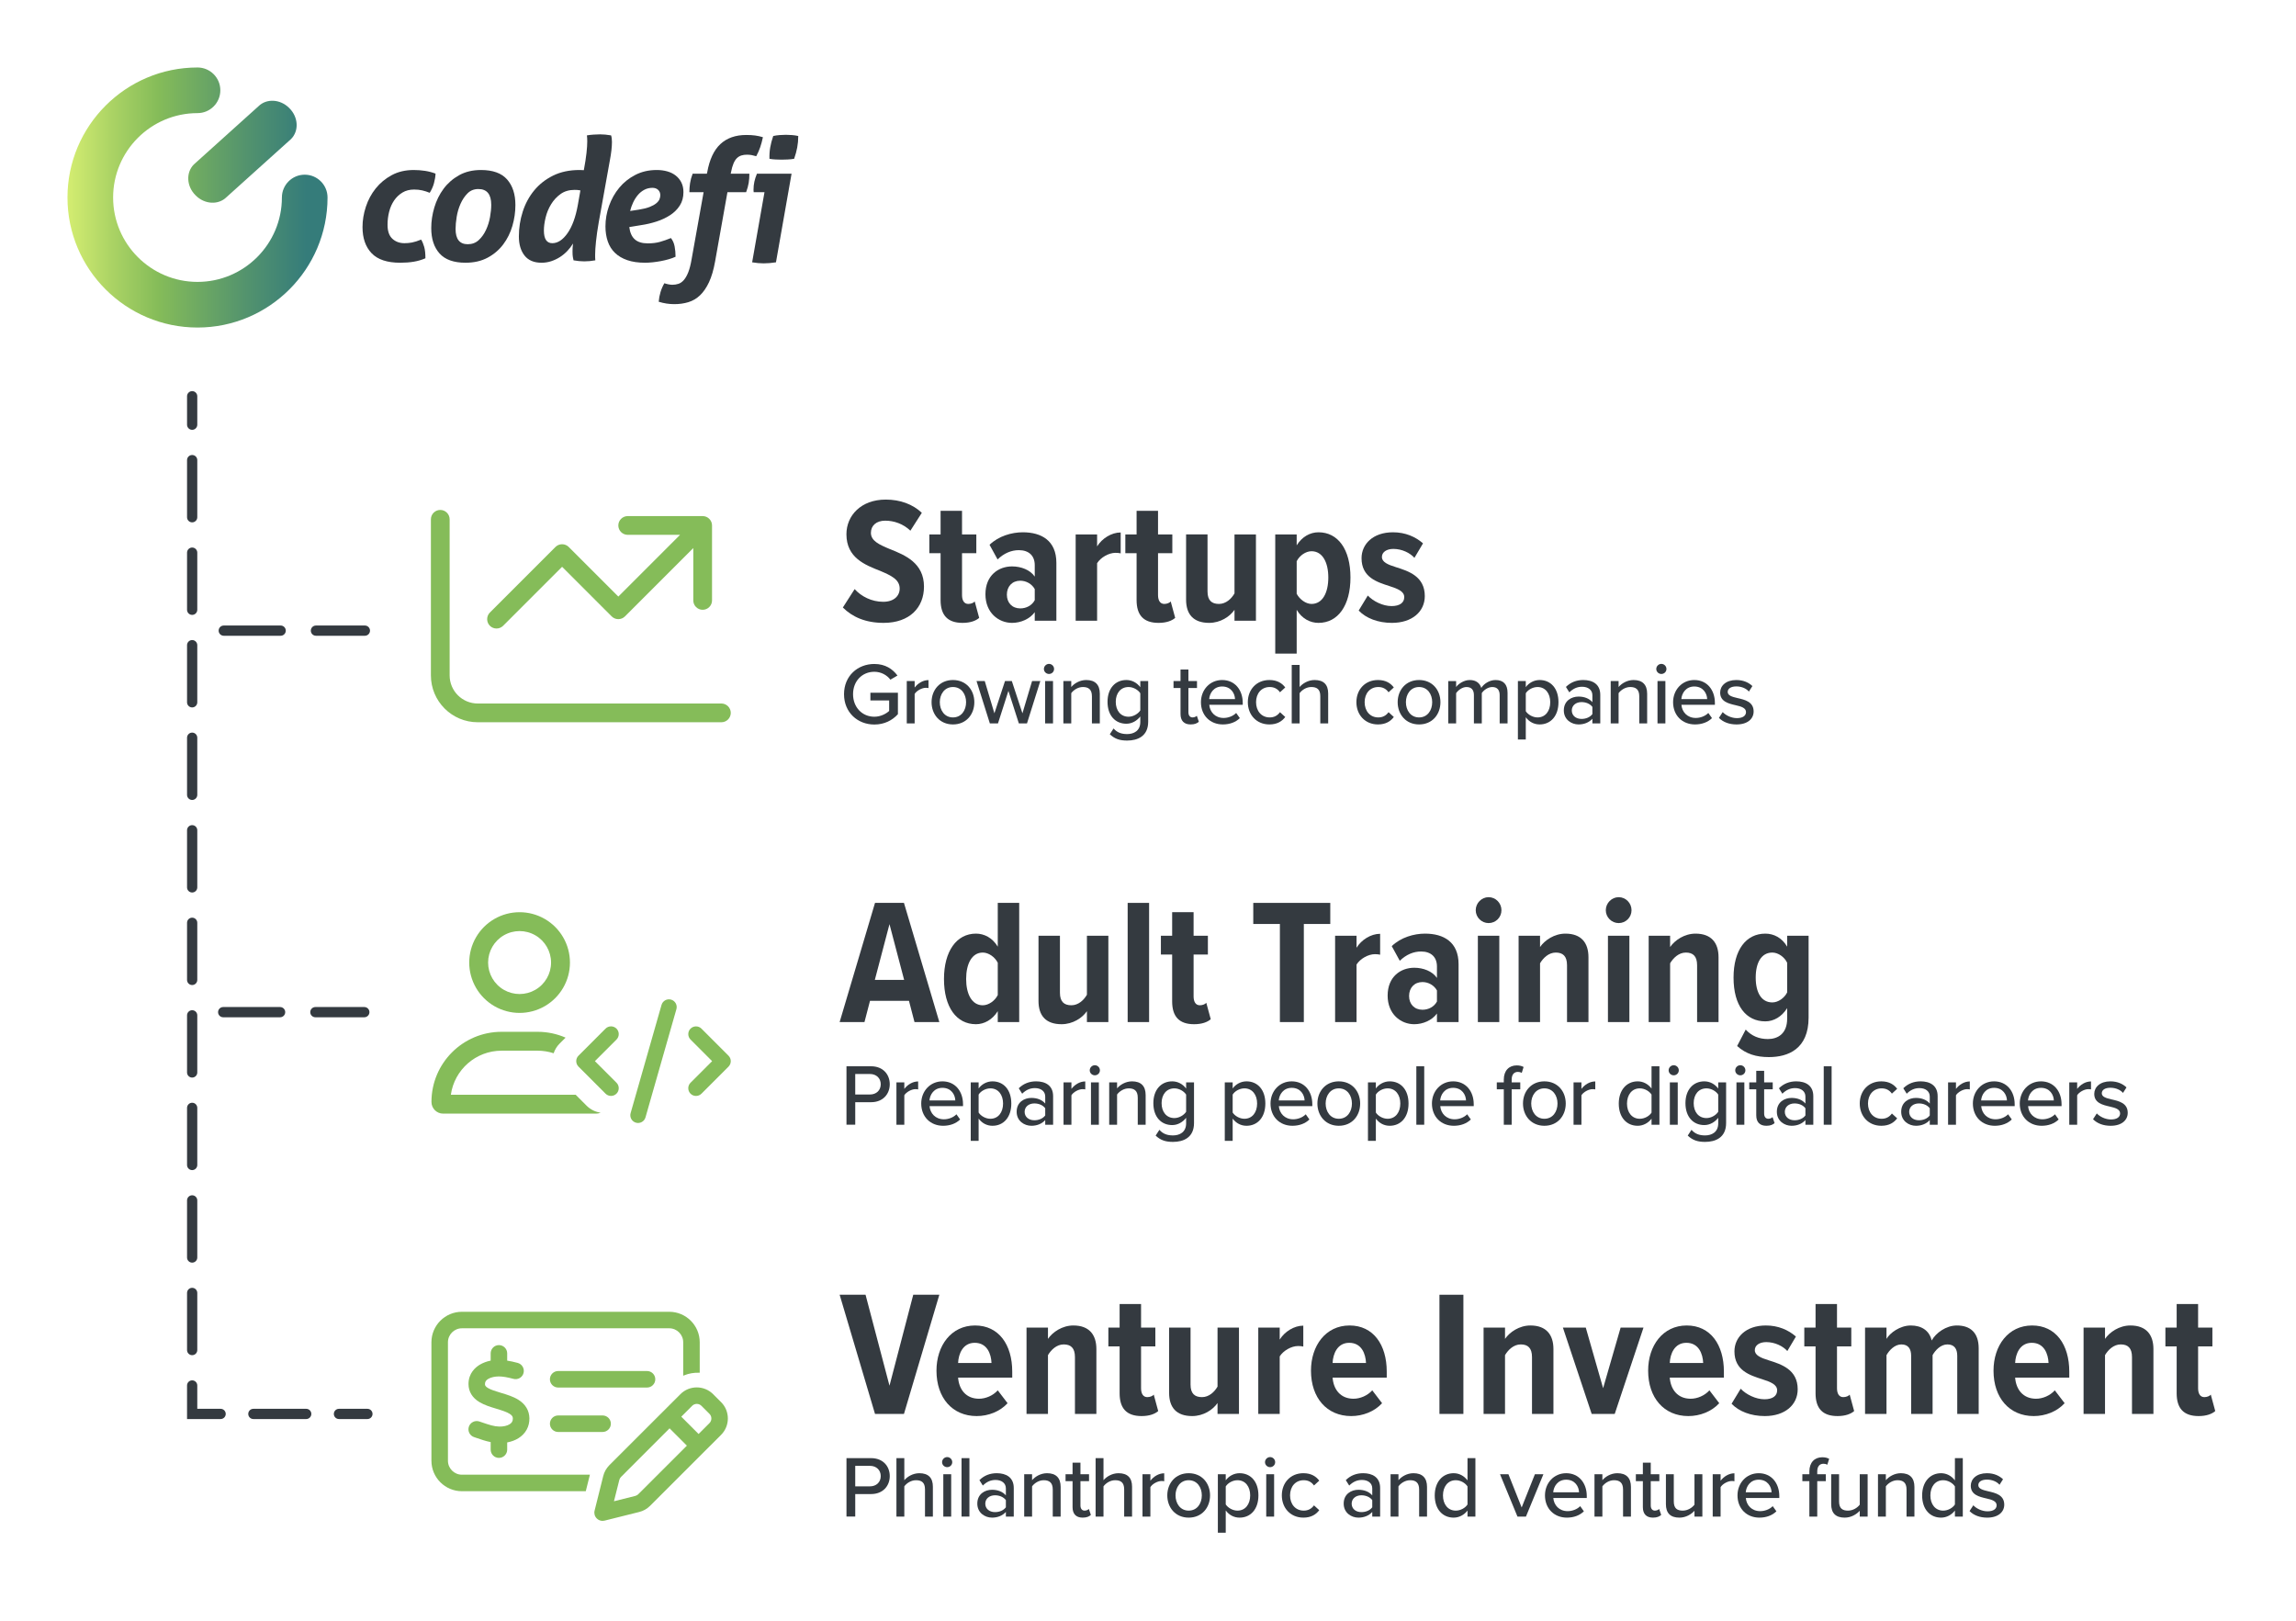 <?xml version="1.0" encoding="UTF-8"?>
<svg xmlns="http://www.w3.org/2000/svg" xmlns:xlink="http://www.w3.org/1999/xlink" version="1.1" viewBox="0 0 1020 720">
  <defs>
    <style>
      .cls-1 {
        fill: url(#linear-gradient);
      }

      .cls-2 {
        fill: #343a40;
      }

      .cls-3 {
        fill: #85bc59;
      }
    </style>
    <linearGradient id="linear-gradient" x1="29.976" y1="87.742" x2="145.508" y2="87.742" gradientUnits="userSpaceOnUse">
      <stop offset="0" stop-color="#d4ed71"/>
      <stop offset=".179" stop-color="#a9d264"/>
      <stop offset=".349" stop-color="#85bc59"/>
      <stop offset=".679" stop-color="#54946d"/>
      <stop offset=".919" stop-color="#357c7a"/>
    </linearGradient>
  </defs>
  <!-- Generator: Adobe Illustrator 28.7.7, SVG Export Plug-In . SVG Version: 1.2.0 Build 194)  -->
  <g>
    <g id="Layer_1">
      <g>
        <path class="cls-3" d="M219.642,446.985c6.922,3.996,15.45,3.996,22.371,0,6.922-3.996,11.186-11.382,11.186-19.374s-4.264-15.378-11.186-19.374c-6.922-3.996-15.45-3.996-22.371,0-6.922,3.996-11.186,11.382-11.186,19.374s4.264,15.378,11.186,19.374ZM223.836,415.502c4.326-2.498,9.656-2.498,13.982,0,4.326,2.498,6.991,7.114,6.991,12.109s-2.665,9.611-6.991,12.109c-4.326,2.498-9.656,2.498-13.982,0s-6.991-7.114-6.991-12.109,2.665-9.611,6.991-12.109Z"/>
        <path class="cls-3" d="M255.74,486.335h-55.446c1.556-11.063,11.063-19.575,22.546-19.575h15.975c2.494,0,4.895.403,7.141,1.145.523-1.565,1.395-3.039,2.639-4.283l2.662-2.662c-3.812-1.661-8.018-2.589-12.442-2.589h-15.975c-17.216,0-31.163,13.947-31.163,31.163,0,2.866,2.325,5.191,5.191,5.191h67.918c.727,0,1.419-.151,2.048-.421-2.278-.324-4.475-1.349-6.223-3.097l-4.871-4.871Z"/>
        <path class="cls-3" d="M323.643,468.986l-12.016-12.016c-1.339-1.339-3.513-1.341-4.854-.005-1.336,1.341-1.335,3.515.005,4.854l9.581,9.591-9.591,9.591c-1.341,1.341-1.341,3.519,0,4.86,1.341,1.341,3.519,1.341,4.86,0l12.016-12.016c1.341-1.341,1.341-3.519,0-4.86Z"/>
        <path class="cls-3" d="M273.873,456.96c-1.341-1.341-3.519-1.341-4.86,0l-12.016,12.016c-1.341,1.341-1.341,3.519,0,4.86l12.016,12.016c1.341,1.341,3.519,1.341,4.86,0,1.341-1.341,1.341-3.519,0-4.86l-9.591-9.581,9.591-9.591c1.341-1.341,1.341-3.519,0-4.86Z"/>
        <polygon class="cls-3" points="306.767 456.971 306.773 456.966 306.778 456.96 306.767 456.971"/>
        <path class="cls-3" d="M298.131,444.075c-1.824-.526-3.723.536-4.249,2.36l-13.732,48.063c-.526,1.824.536,3.723,2.36,4.249,1.824.526,3.723-.536,4.249-2.36l13.732-48.063c.526-1.824-.536-3.723-2.36-4.249Z"/>
      </g>
      <g>
        <g>
          <path class="cls-2" d="M379.677,261.706c2.937,3.254,7.541,5.636,12.7,5.636,4.763,0,7.303-2.619,7.303-5.874,0-4.048-3.81-5.794-8.652-7.858-6.668-2.619-15.002-5.794-15.002-16.272,0-8.334,6.509-15.399,17.463-15.399,6.43,0,11.986,2.063,16.034,5.874l-5.08,7.938c-3.175-3.017-7.224-4.445-11.192-4.445s-6.35,2.223-6.35,5.397c0,3.572,3.651,5.239,8.414,7.223,6.826,2.699,15.161,6.191,15.161,16.669,0,9.287-6.35,16.113-17.939,16.113-8.017,0-13.891-2.62-18.098-6.827l5.239-8.176Z"/>
          <path class="cls-2" d="M417.857,266.548v-20.797h-5v-8.334h5v-10.478h9.525v10.478h6.35v8.334h-6.35v18.574c0,2.46.952,3.969,2.778,3.969,1.191,0,2.381-.476,2.858-1.111l1.984,7.303c-1.429,1.27-3.89,2.223-7.382,2.223-6.667,0-9.763-3.413-9.763-10.16Z"/>
          <path class="cls-2" d="M459.688,275.756v-3.81c-2.143,3.016-6.191,4.763-10.081,4.763-6.033,0-11.827-4.524-11.827-12.7,0-8.414,5.794-12.383,11.827-12.383,3.969,0,8.017,1.508,10.081,4.524v-5.08c0-4.127-2.54-6.667-7.064-6.667-3.334,0-6.588,1.349-9.446,4.127l-3.572-6.509c4.048-3.89,9.842-5.556,14.764-5.556,8.334,0,14.923,3.73,14.923,13.573v25.718h-9.604ZM459.688,261.706c-1.27-2.302-3.81-3.73-6.43-3.73-3.572,0-5.953,2.54-5.953,6.191s2.381,6.112,5.953,6.112c2.62,0,5.16-1.27,6.43-3.651v-4.921Z"/>
          <path class="cls-2" d="M477.865,275.756v-38.339h9.525v5.318c2.143-3.493,6.35-6.191,10.478-6.191v9.287c-.635-.159-1.429-.238-2.302-.238-3.017,0-6.588,2.064-8.176,4.604v25.559h-9.525Z"/>
          <path class="cls-2" d="M504.932,266.548v-20.797h-5v-8.334h5v-10.478h9.525v10.478h6.35v8.334h-6.35v18.574c0,2.46.952,3.969,2.778,3.969,1.19,0,2.381-.476,2.857-1.111l1.984,7.303c-1.429,1.27-3.89,2.223-7.382,2.223-6.668,0-9.764-3.413-9.764-10.16Z"/>
          <path class="cls-2" d="M548.429,275.756v-4.842c-2.063,3.016-6.271,5.794-11.271,5.794-7.064,0-10.239-3.89-10.239-10.319v-28.973h9.525v25.321c0,4.048,1.905,5.556,5.08,5.556,3.096,0,5.557-2.302,6.905-4.683v-26.194h9.525v38.339h-9.525Z"/>
          <path class="cls-2" d="M576.053,290.361h-9.525v-52.944h9.525v4.842c2.381-3.81,5.953-5.794,9.684-5.794,8.652,0,14.209,7.541,14.209,20.082,0,12.462-5.557,20.162-14.209,20.162-3.651,0-7.303-1.826-9.684-5.794v19.447ZM582.641,244.878c-2.54,0-5.318,1.905-6.588,4.445v14.446c1.27,2.461,4.048,4.524,6.588,4.524,4.922,0,7.462-5,7.462-11.748,0-6.667-2.54-11.668-7.462-11.668Z"/>
          <path class="cls-2" d="M607.646,264.564c2.382,2.54,6.668,4.683,10.558,4.683,3.65,0,5.636-1.508,5.636-3.969,0-2.62-2.938-3.731-6.589-4.921-5.397-1.746-12.383-3.81-12.383-12.383,0-6.191,5.001-11.509,13.971-11.509,5.477,0,10.001,1.984,13.335,4.921l-3.81,6.43c-1.905-2.143-5.478-3.969-9.367-3.969-3.016,0-5.08,1.429-5.08,3.572,0,2.302,2.62,3.413,6.191,4.524,5.557,1.747,12.859,4.048,12.859,12.859,0,6.906-5.636,11.907-14.605,11.907-6.191,0-11.51-2.064-14.764-5.477l4.048-6.667Z"/>
        </g>
        <g>
          <path class="cls-2" d="M388.427,294.969c4.866,0,8.096,2.219,10.276,5.138l-3.153,1.829c-1.479-1.985-4.087-3.503-7.123-3.503-5.411,0-9.459,4.126-9.459,9.965,0,5.8,4.048,10.003,9.459,10.003,2.88,0,5.333-1.401,6.578-2.569v-4.671h-8.33v-3.426h12.223v9.537c-2.491,2.764-6.072,4.593-10.471,4.593-7.435,0-13.468-5.372-13.468-13.468s6.033-13.429,13.468-13.429Z"/>
          <path class="cls-2" d="M402.832,321.36v-18.801h3.503v2.88c1.44-1.868,3.659-3.309,6.15-3.309v3.542c-.35-.078-.74-.117-1.207-.117-1.752,0-4.126,1.324-4.944,2.725v13.079h-3.503Z"/>
          <path class="cls-2" d="M413.85,311.94c0-5.411,3.659-9.848,9.498-9.848,5.877,0,9.498,4.438,9.498,9.848,0,5.45-3.62,9.887-9.498,9.887-5.839,0-9.498-4.438-9.498-9.887ZM429.186,311.94c0-3.542-2.063-6.734-5.838-6.734-3.737,0-5.839,3.192-5.839,6.734,0,3.581,2.102,6.773,5.839,6.773,3.775,0,5.838-3.192,5.838-6.773Z"/>
          <path class="cls-2" d="M452.622,321.36l-4.632-14.441-4.632,14.441h-3.62l-5.917-18.801h3.659l4.282,14.324,4.71-14.324h3.036l4.71,14.324,4.282-14.324h3.659l-5.917,18.801h-3.62Z"/>
          <path class="cls-2" d="M463.758,297.188c0-1.246,1.051-2.258,2.257-2.258,1.246,0,2.258,1.012,2.258,2.258s-1.012,2.219-2.258,2.219c-1.207,0-2.257-.973-2.257-2.219ZM464.303,321.36v-18.801h3.503v18.801h-3.503Z"/>
          <path class="cls-2" d="M485.09,321.36v-12.028c0-3.114-1.596-4.126-4.009-4.126-2.18,0-4.165,1.323-5.177,2.725v13.429h-3.503v-18.801h3.503v2.647c1.246-1.518,3.737-3.114,6.656-3.114,3.971,0,6.034,2.102,6.034,6.072v13.196h-3.503Z"/>
          <path class="cls-2" d="M494.707,323.618c1.557,1.791,3.464,2.491,6.033,2.491,2.919,0,5.839-1.401,5.839-5.372v-2.453c-1.44,1.869-3.659,3.231-6.189,3.231-4.866,0-8.369-3.581-8.369-9.731,0-6.033,3.503-9.692,8.369-9.692,2.452,0,4.671,1.168,6.189,3.192v-2.725h3.503v18.061c0,6.462-4.71,8.369-9.342,8.369-3.153,0-5.449-.662-7.707-2.803l1.674-2.569ZM506.579,307.97c-.973-1.518-3.114-2.764-5.216-2.764-3.503,0-5.683,2.725-5.683,6.578,0,3.893,2.18,6.617,5.683,6.617,2.102,0,4.243-1.284,5.216-2.802v-7.629Z"/>
          <path class="cls-2" d="M524.449,317.195v-11.561h-3.113v-3.075h3.113v-5.138h3.504v5.138h3.814v3.075h-3.814v10.782c0,1.323.622,2.296,1.829,2.296.817,0,1.557-.35,1.907-.74l.896,2.647c-.739.701-1.829,1.207-3.659,1.207-2.958,0-4.477-1.674-4.477-4.632Z"/>
          <path class="cls-2" d="M542.941,302.092c5.645,0,9.147,4.398,9.147,10.16v.856h-14.869c.272,3.192,2.607,5.838,6.384,5.838,1.984,0,4.165-.778,5.566-2.219l1.635,2.297c-1.869,1.83-4.516,2.803-7.552,2.803-5.605,0-9.731-3.971-9.731-9.887,0-5.45,3.932-9.848,9.42-9.848ZM537.18,310.578h11.482c-.077-2.491-1.751-5.605-5.722-5.605-3.775,0-5.566,3.036-5.761,5.605Z"/>
          <path class="cls-2" d="M563.923,302.092c3.543,0,5.684,1.479,7.046,3.309l-2.336,2.141c-1.128-1.596-2.646-2.335-4.554-2.335-3.698,0-6.072,2.841-6.072,6.734s2.374,6.773,6.072,6.773c1.907,0,3.426-.778,4.554-2.335l2.336,2.141c-1.362,1.829-3.503,3.309-7.046,3.309-5.683,0-9.575-4.243-9.575-9.887s3.893-9.848,9.575-9.848Z"/>
          <path class="cls-2" d="M586.541,321.36v-12.106c0-3.114-1.596-4.048-4.009-4.048-2.181,0-4.165,1.323-5.178,2.725v13.429h-3.503v-25.963h3.503v9.809c1.246-1.518,3.776-3.114,6.656-3.114,4.01,0,6.033,2.024,6.033,5.995v13.273h-3.503Z"/>
          <path class="cls-2" d="M612.158,302.092c3.543,0,5.684,1.479,7.046,3.309l-2.336,2.141c-1.128-1.596-2.646-2.335-4.554-2.335-3.698,0-6.072,2.841-6.072,6.734s2.374,6.773,6.072,6.773c1.907,0,3.426-.778,4.554-2.335l2.336,2.141c-1.362,1.829-3.503,3.309-7.046,3.309-5.683,0-9.575-4.243-9.575-9.887s3.893-9.848,9.575-9.848Z"/>
          <path class="cls-2" d="M620.918,311.94c0-5.411,3.659-9.848,9.498-9.848,5.878,0,9.497,4.438,9.497,9.848,0,5.45-3.619,9.887-9.497,9.887-5.839,0-9.498-4.438-9.498-9.887ZM636.255,311.94c0-3.542-2.063-6.734-5.839-6.734-3.737,0-5.839,3.192-5.839,6.734,0,3.581,2.102,6.773,5.839,6.773,3.775,0,5.839-3.192,5.839-6.773Z"/>
          <path class="cls-2" d="M666.23,321.36v-12.534c0-2.18-.973-3.62-3.27-3.62-1.907,0-3.775,1.323-4.671,2.686v13.468h-3.503v-12.534c0-2.18-.935-3.62-3.309-3.62-1.83,0-3.659,1.362-4.594,2.725v13.429h-3.503v-18.801h3.503v2.647c.778-1.168,3.27-3.114,6.072-3.114,2.842,0,4.516,1.479,5.1,3.503,1.09-1.751,3.581-3.503,6.345-3.503,3.464,0,5.333,1.907,5.333,5.683v13.585h-3.504Z"/>
          <path class="cls-2" d="M677.833,328.522h-3.503v-25.963h3.503v2.686c1.362-1.868,3.62-3.153,6.15-3.153,4.904,0,8.369,3.698,8.369,9.848s-3.465,9.887-8.369,9.887c-2.452,0-4.632-1.129-6.15-3.192v9.887ZM683.049,305.206c-2.141,0-4.281,1.246-5.216,2.764v7.979c.935,1.479,3.075,2.764,5.216,2.764,3.504,0,5.645-2.841,5.645-6.773,0-3.893-2.141-6.734-5.645-6.734Z"/>
          <path class="cls-2" d="M707.419,321.36v-2.063c-1.479,1.635-3.62,2.53-6.15,2.53-3.114,0-6.539-2.102-6.539-6.228,0-4.282,3.387-6.15,6.539-6.15,2.53,0,4.71.817,6.15,2.491v-3.114c0-2.336-1.907-3.737-4.593-3.737-2.142,0-3.971.817-5.645,2.491l-1.519-2.414c2.103-2.063,4.672-3.075,7.708-3.075,4.087,0,7.551,1.791,7.551,6.579v12.689h-3.503ZM707.419,314.042c-1.051-1.401-2.881-2.141-4.827-2.141-2.529,0-4.32,1.518-4.32,3.737s1.791,3.737,4.32,3.737c1.946,0,3.776-.739,4.827-2.141v-3.192Z"/>
          <path class="cls-2" d="M728.247,321.36v-12.028c0-3.114-1.596-4.126-4.009-4.126-2.181,0-4.165,1.323-5.178,2.725v13.429h-3.503v-18.801h3.503v2.647c1.246-1.518,3.737-3.114,6.656-3.114,3.971,0,6.033,2.102,6.033,6.072v13.196h-3.503Z"/>
          <path class="cls-2" d="M735.801,297.188c0-1.246,1.051-2.258,2.258-2.258,1.245,0,2.258,1.012,2.258,2.258s-1.013,2.219-2.258,2.219c-1.207,0-2.258-.973-2.258-2.219ZM736.346,321.36v-18.801h3.503v18.801h-3.503Z"/>
          <path class="cls-2" d="M752.695,302.092c5.645,0,9.147,4.398,9.147,10.16v.856h-14.869c.272,3.192,2.607,5.838,6.384,5.838,1.984,0,4.165-.778,5.566-2.219l1.635,2.297c-1.869,1.83-4.516,2.803-7.552,2.803-5.605,0-9.731-3.971-9.731-9.887,0-5.45,3.932-9.848,9.42-9.848ZM746.934,310.578h11.482c-.077-2.491-1.751-5.605-5.722-5.605-3.775,0-5.566,3.036-5.761,5.605Z"/>
          <path class="cls-2" d="M765.31,316.339c1.284,1.401,3.775,2.686,6.306,2.686,2.646,0,4.048-1.09,4.048-2.686,0-1.868-2.141-2.491-4.554-3.036-3.192-.739-6.929-1.596-6.929-5.644,0-2.997,2.569-5.566,7.162-5.566,3.23,0,5.566,1.168,7.162,2.686l-1.557,2.452c-1.09-1.323-3.192-2.296-5.566-2.296s-3.854.934-3.854,2.452c0,1.635,2.023,2.18,4.359,2.725,3.27.74,7.162,1.635,7.162,5.956,0,3.231-2.646,5.761-7.59,5.761-3.153,0-5.917-.973-7.824-2.919l1.674-2.569Z"/>
        </g>
      </g>
      <g>
        <g>
          <path class="cls-2" d="M406.268,454.049l-2.461-9.446h-17.304l-2.461,9.446h-11.033l15.716-52.944h12.859l15.717,52.944h-11.033ZM395.155,410.551l-6.509,24.765h13.018l-6.509-24.765Z"/>
          <path class="cls-2" d="M443.258,454.049v-4.842c-2.381,3.81-6.033,5.794-9.684,5.794-8.652,0-14.208-7.541-14.208-20.083,0-12.303,5.557-20.161,14.208-20.161,3.651,0,7.303,1.826,9.684,5.794v-19.447h9.525v52.944h-9.525ZM443.258,427.696c-1.27-2.54-4.048-4.524-6.668-4.524-4.842,0-7.382,5.001-7.382,11.748,0,6.668,2.54,11.668,7.382,11.668,2.62,0,5.398-1.984,6.668-4.524v-14.367Z"/>
          <path class="cls-2" d="M482.867,454.049v-4.842c-2.064,3.016-6.271,5.794-11.271,5.794-7.064,0-10.24-3.89-10.24-10.319v-28.973h9.525v25.321c0,4.048,1.905,5.556,5.08,5.556,3.096,0,5.556-2.302,6.906-4.683v-26.194h9.525v38.339h-9.525Z"/>
          <path class="cls-2" d="M500.965,454.049v-52.944h9.525v52.944h-9.525Z"/>
          <path class="cls-2" d="M520.73,444.841v-20.797h-5.001v-8.334h5.001v-10.478h9.525v10.478h6.35v8.334h-6.35v18.574c0,2.46.952,3.969,2.778,3.969,1.19,0,2.381-.476,2.857-1.111l1.984,7.303c-1.429,1.27-3.89,2.223-7.382,2.223-6.668,0-9.764-3.413-9.764-10.16Z"/>
          <path class="cls-2" d="M568.593,454.049v-43.578h-11.827v-9.366h34.211v9.366h-11.747v43.578h-10.637Z"/>
          <path class="cls-2" d="M593.122,454.049v-38.339h9.525v5.318c2.144-3.493,6.35-6.191,10.478-6.191v9.287c-.635-.159-1.429-.238-2.302-.238-3.017,0-6.588,2.064-8.176,4.604v25.559h-9.525Z"/>
          <path class="cls-2" d="M638.367,454.049v-3.81c-2.144,3.016-6.191,4.763-10.081,4.763-6.033,0-11.827-4.524-11.827-12.7,0-8.414,5.794-12.383,11.827-12.383,3.969,0,8.017,1.508,10.081,4.524v-5.08c0-4.127-2.541-6.667-7.065-6.667-3.333,0-6.588,1.349-9.445,4.127l-3.572-6.509c4.049-3.89,9.843-5.556,14.765-5.556,8.334,0,14.923,3.73,14.923,13.573v25.718h-9.604ZM638.367,439.999c-1.271-2.302-3.811-3.73-6.43-3.73-3.572,0-5.953,2.54-5.953,6.191s2.381,6.112,5.953,6.112c2.619,0,5.159-1.27,6.43-3.651v-4.921Z"/>
          <path class="cls-2" d="M655.59,404.359c0-3.175,2.619-5.794,5.715-5.794,3.175,0,5.715,2.619,5.715,5.794s-2.54,5.715-5.715,5.715c-3.096,0-5.715-2.54-5.715-5.715ZM656.542,454.049v-38.339h9.525v38.339h-9.525Z"/>
          <path class="cls-2" d="M696.152,454.049v-25.242c0-4.048-1.825-5.636-5-5.636s-5.636,2.461-6.985,4.763v26.115h-9.525v-38.339h9.525v5.001c2.063-3.017,6.35-5.953,11.271-5.953,7.064,0,10.239,4.127,10.239,10.478v28.813h-9.525Z"/>
          <path class="cls-2" d="M713.377,404.359c0-3.175,2.619-5.794,5.715-5.794,3.175,0,5.715,2.619,5.715,5.794s-2.54,5.715-5.715,5.715c-3.096,0-5.715-2.54-5.715-5.715ZM714.33,454.049v-38.339h9.525v38.339h-9.525Z"/>
          <path class="cls-2" d="M753.938,454.049v-25.242c0-4.048-1.825-5.636-5-5.636s-5.636,2.461-6.985,4.763v26.115h-9.525v-38.339h9.525v5.001c2.063-3.017,6.35-5.953,11.271-5.953,7.064,0,10.239,4.127,10.239,10.478v28.813h-9.525Z"/>
          <path class="cls-2" d="M775.53,457.383c2.62,2.857,5.953,4.207,9.843,4.207,4.366,0,8.573-2.302,8.573-9.049v-4.683c-2.382,3.81-5.954,5.874-9.685,5.874-8.572,0-14.129-6.906-14.129-19.447,0-12.303,5.557-19.526,14.129-19.526,3.73,0,7.382,1.826,9.685,5.794v-4.842h9.524v36.354c0,13.97-9.128,17.542-17.621,17.542-5.636,0-10.16-1.349-14.129-4.921l3.81-7.302ZM793.946,427.696c-1.191-2.54-3.97-4.524-6.589-4.524-4.842,0-7.382,4.445-7.382,11.113s2.54,11.033,7.382,11.033c2.619,0,5.397-1.984,6.589-4.445v-13.177Z"/>
        </g>
        <g>
          <path class="cls-2" d="M376.048,499.653v-25.963h10.938c5.333,0,8.291,3.659,8.291,7.979s-2.997,7.979-8.291,7.979h-7.045v10.004h-3.893ZM386.48,477.116h-6.54v9.108h6.54c2.803,0,4.788-1.83,4.788-4.554s-1.985-4.554-4.788-4.554Z"/>
          <path class="cls-2" d="M398.238,499.653v-18.801h3.503v2.88c1.44-1.868,3.659-3.309,6.15-3.309v3.542c-.35-.078-.74-.117-1.207-.117-1.752,0-4.126,1.324-4.944,2.725v13.079h-3.503Z"/>
          <path class="cls-2" d="M418.676,480.385c5.644,0,9.147,4.398,9.147,10.16v.856h-14.87c.272,3.192,2.608,5.838,6.384,5.838,1.985,0,4.165-.778,5.566-2.219l1.635,2.297c-1.868,1.83-4.515,2.803-7.551,2.803-5.605,0-9.731-3.971-9.731-9.887,0-5.45,3.932-9.848,9.42-9.848ZM412.915,488.871h11.483c-.078-2.491-1.752-5.605-5.722-5.605-3.776,0-5.566,3.036-5.761,5.605Z"/>
          <path class="cls-2" d="M434.754,506.815h-3.503v-25.963h3.503v2.686c1.363-1.868,3.62-3.153,6.15-3.153,4.905,0,8.369,3.698,8.369,9.848s-3.464,9.887-8.369,9.887c-2.452,0-4.632-1.129-6.15-3.192v9.887ZM439.971,483.499c-2.141,0-4.282,1.246-5.216,2.764v7.979c.935,1.479,3.075,2.764,5.216,2.764,3.503,0,5.644-2.841,5.644-6.773,0-3.893-2.141-6.734-5.644-6.734Z"/>
          <path class="cls-2" d="M464.34,499.653v-2.063c-1.479,1.635-3.62,2.53-6.15,2.53-3.114,0-6.539-2.102-6.539-6.228,0-4.282,3.386-6.15,6.539-6.15,2.53,0,4.71.817,6.15,2.491v-3.114c0-2.336-1.907-3.737-4.593-3.737-2.141,0-3.97.817-5.644,2.491l-1.518-2.414c2.102-2.063,4.671-3.075,7.707-3.075,4.087,0,7.552,1.791,7.552,6.579v12.689h-3.503ZM464.34,492.335c-1.051-1.401-2.88-2.141-4.827-2.141-2.53,0-4.321,1.518-4.321,3.737s1.791,3.737,4.321,3.737c1.946,0,3.776-.739,4.827-2.141v-3.192Z"/>
          <path class="cls-2" d="M472.478,499.653v-18.801h3.503v2.88c1.44-1.868,3.659-3.309,6.15-3.309v3.542c-.35-.078-.74-.117-1.207-.117-1.752,0-4.126,1.324-4.944,2.725v13.079h-3.503Z"/>
          <path class="cls-2" d="M484.119,475.481c0-1.246,1.051-2.258,2.257-2.258,1.246,0,2.258,1.012,2.258,2.258s-1.012,2.219-2.258,2.219c-1.207,0-2.257-.973-2.257-2.219ZM484.664,499.653v-18.801h3.503v18.801h-3.503Z"/>
          <path class="cls-2" d="M505.45,499.653v-12.028c0-3.114-1.596-4.126-4.009-4.126-2.18,0-4.165,1.323-5.177,2.725v13.429h-3.503v-18.801h3.503v2.647c1.246-1.518,3.737-3.114,6.656-3.114,3.971,0,6.034,2.102,6.034,6.072v13.196h-3.503Z"/>
          <path class="cls-2" d="M515.067,501.911c1.558,1.791,3.465,2.491,6.034,2.491,2.919,0,5.838-1.401,5.838-5.372v-2.453c-1.439,1.869-3.658,3.231-6.188,3.231-4.866,0-8.369-3.581-8.369-9.731,0-6.033,3.503-9.692,8.369-9.692,2.452,0,4.671,1.168,6.188,3.192v-2.725h3.504v18.061c0,6.462-4.71,8.369-9.342,8.369-3.153,0-5.45-.662-7.708-2.803l1.674-2.569ZM526.939,486.263c-.973-1.518-3.113-2.764-5.216-2.764-3.503,0-5.683,2.725-5.683,6.578,0,3.893,2.18,6.617,5.683,6.617,2.103,0,4.243-1.284,5.216-2.802v-7.629Z"/>
          <path class="cls-2" d="M547.613,506.815h-3.503v-25.963h3.503v2.686c1.362-1.868,3.62-3.153,6.15-3.153,4.904,0,8.369,3.698,8.369,9.848s-3.465,9.887-8.369,9.887c-2.452,0-4.632-1.129-6.15-3.192v9.887ZM552.829,483.499c-2.141,0-4.281,1.246-5.216,2.764v7.979c.935,1.479,3.075,2.764,5.216,2.764,3.504,0,5.645-2.841,5.645-6.773,0-3.893-2.141-6.734-5.645-6.734Z"/>
          <path class="cls-2" d="M573.851,480.385c5.645,0,9.147,4.398,9.147,10.16v.856h-14.869c.272,3.192,2.607,5.838,6.384,5.838,1.984,0,4.165-.778,5.566-2.219l1.635,2.297c-1.869,1.83-4.516,2.803-7.552,2.803-5.605,0-9.731-3.971-9.731-9.887,0-5.45,3.932-9.848,9.42-9.848ZM568.09,488.871h11.482c-.077-2.491-1.751-5.605-5.722-5.605-3.775,0-5.566,3.036-5.761,5.605Z"/>
          <path class="cls-2" d="M585.259,490.233c0-5.411,3.659-9.848,9.498-9.848,5.878,0,9.497,4.438,9.497,9.848,0,5.45-3.619,9.887-9.497,9.887-5.839,0-9.498-4.438-9.498-9.887ZM600.596,490.233c0-3.542-2.063-6.734-5.839-6.734-3.737,0-5.839,3.192-5.839,6.734,0,3.581,2.102,6.773,5.839,6.773,3.775,0,5.839-3.192,5.839-6.773Z"/>
          <path class="cls-2" d="M611.224,506.815h-3.503v-25.963h3.503v2.686c1.362-1.868,3.62-3.153,6.15-3.153,4.904,0,8.369,3.698,8.369,9.848s-3.465,9.887-8.369,9.887c-2.452,0-4.632-1.129-6.15-3.192v9.887ZM616.44,483.499c-2.141,0-4.281,1.246-5.216,2.764v7.979c.935,1.479,3.075,2.764,5.216,2.764,3.504,0,5.645-2.841,5.645-6.773,0-3.893-2.141-6.734-5.645-6.734Z"/>
          <path class="cls-2" d="M629.211,499.653v-25.963h3.503v25.963h-3.503Z"/>
          <path class="cls-2" d="M645.56,480.385c5.645,0,9.147,4.398,9.147,10.16v.856h-14.869c.272,3.192,2.607,5.838,6.384,5.838,1.984,0,4.165-.778,5.566-2.219l1.635,2.297c-1.869,1.83-4.516,2.803-7.552,2.803-5.605,0-9.731-3.971-9.731-9.887,0-5.45,3.932-9.848,9.42-9.848ZM639.799,488.871h11.482c-.077-2.491-1.751-5.605-5.722-5.605-3.775,0-5.566,3.036-5.761,5.605Z"/>
          <path class="cls-2" d="M671.566,483.928v15.726h-3.503v-15.726h-3.114v-3.075h3.114v-1.246c0-4.048,2.374-6.306,5.722-6.306,1.207,0,2.258.234,3.075.701l-.817,2.608c-.467-.273-1.051-.428-1.674-.428-1.752,0-2.803,1.167-2.803,3.425v1.246h3.814v3.075h-3.814Z"/>
          <path class="cls-2" d="M676.588,490.233c0-5.411,3.659-9.848,9.498-9.848,5.878,0,9.497,4.438,9.497,9.848,0,5.45-3.619,9.887-9.497,9.887-5.839,0-9.498-4.438-9.498-9.887ZM691.925,490.233c0-3.542-2.063-6.734-5.839-6.734-3.737,0-5.839,3.192-5.839,6.734,0,3.581,2.102,6.773,5.839,6.773,3.775,0,5.839-3.192,5.839-6.773Z"/>
          <path class="cls-2" d="M699.051,499.653v-18.801h3.503v2.88c1.44-1.868,3.659-3.309,6.15-3.309v3.542c-.351-.078-.739-.117-1.207-.117-1.751,0-4.126,1.324-4.943,2.725v13.079h-3.503Z"/>
          <path class="cls-2" d="M733.697,499.653v-2.686c-1.4,1.869-3.658,3.153-6.149,3.153-4.905,0-8.408-3.698-8.408-9.848,0-6.034,3.503-9.887,8.408-9.887,2.413,0,4.632,1.168,6.149,3.192v-9.887h3.504v25.963h-3.504ZM733.697,486.263c-.973-1.518-3.074-2.764-5.216-2.764-3.503,0-5.683,2.841-5.683,6.773,0,3.893,2.18,6.734,5.683,6.734,2.142,0,4.243-1.207,5.216-2.725v-8.019Z"/>
          <path class="cls-2" d="M741.29,475.481c0-1.246,1.051-2.258,2.258-2.258,1.245,0,2.258,1.012,2.258,2.258s-1.013,2.219-2.258,2.219c-1.207,0-2.258-.973-2.258-2.219ZM741.835,499.653v-18.801h3.503v18.801h-3.503Z"/>
          <path class="cls-2" d="M751.45,501.911c1.558,1.791,3.465,2.491,6.034,2.491,2.919,0,5.838-1.401,5.838-5.372v-2.453c-1.439,1.869-3.658,3.231-6.188,3.231-4.866,0-8.369-3.581-8.369-9.731,0-6.033,3.503-9.692,8.369-9.692,2.452,0,4.671,1.168,6.188,3.192v-2.725h3.504v18.061c0,6.462-4.71,8.369-9.342,8.369-3.153,0-5.45-.662-7.708-2.803l1.674-2.569ZM763.322,486.263c-.973-1.518-3.113-2.764-5.216-2.764-3.503,0-5.683,2.725-5.683,6.578,0,3.893,2.18,6.617,5.683,6.617,2.103,0,4.243-1.284,5.216-2.802v-7.629Z"/>
          <path class="cls-2" d="M770.876,475.481c0-1.246,1.051-2.258,2.258-2.258,1.245,0,2.258,1.012,2.258,2.258s-1.013,2.219-2.258,2.219c-1.207,0-2.258-.973-2.258-2.219ZM771.421,499.653v-18.801h3.503v18.801h-3.503Z"/>
          <path class="cls-2" d="M780.219,495.488v-11.561h-3.113v-3.075h3.113v-5.138h3.504v5.138h3.814v3.075h-3.814v10.782c0,1.323.622,2.296,1.829,2.296.817,0,1.557-.35,1.907-.74l.896,2.647c-.739.701-1.829,1.207-3.659,1.207-2.958,0-4.477-1.674-4.477-4.632Z"/>
          <path class="cls-2" d="M802.058,499.653v-2.063c-1.479,1.635-3.62,2.53-6.15,2.53-3.114,0-6.539-2.102-6.539-6.228,0-4.282,3.387-6.15,6.539-6.15,2.53,0,4.71.817,6.15,2.491v-3.114c0-2.336-1.907-3.737-4.593-3.737-2.142,0-3.971.817-5.645,2.491l-1.519-2.414c2.103-2.063,4.672-3.075,7.708-3.075,4.087,0,7.551,1.791,7.551,6.579v12.689h-3.503ZM802.058,492.335c-1.051-1.401-2.881-2.141-4.827-2.141-2.529,0-4.32,1.518-4.32,3.737s1.791,3.737,4.32,3.737c1.946,0,3.776-.739,4.827-2.141v-3.192Z"/>
          <path class="cls-2" d="M810.196,499.653v-25.963h3.503v25.963h-3.503Z"/>
          <path class="cls-2" d="M835.771,480.385c3.543,0,5.684,1.479,7.046,3.309l-2.336,2.141c-1.128-1.596-2.646-2.335-4.554-2.335-3.698,0-6.072,2.841-6.072,6.734s2.374,6.773,6.072,6.773c1.907,0,3.426-.778,4.554-2.335l2.336,2.141c-1.362,1.829-3.503,3.309-7.046,3.309-5.683,0-9.575-4.243-9.575-9.887s3.893-9.848,9.575-9.848Z"/>
          <path class="cls-2" d="M857.299,499.653v-2.063c-1.479,1.635-3.62,2.53-6.15,2.53-3.114,0-6.539-2.102-6.539-6.228,0-4.282,3.387-6.15,6.539-6.15,2.53,0,4.71.817,6.15,2.491v-3.114c0-2.336-1.907-3.737-4.593-3.737-2.142,0-3.971.817-5.645,2.491l-1.519-2.414c2.103-2.063,4.672-3.075,7.708-3.075,4.087,0,7.551,1.791,7.551,6.579v12.689h-3.503ZM857.299,492.335c-1.051-1.401-2.881-2.141-4.827-2.141-2.529,0-4.32,1.518-4.32,3.737s1.791,3.737,4.32,3.737c1.946,0,3.776-.739,4.827-2.141v-3.192Z"/>
          <path class="cls-2" d="M865.437,499.653v-18.801h3.503v2.88c1.44-1.868,3.659-3.309,6.15-3.309v3.542c-.351-.078-.739-.117-1.207-.117-1.751,0-4.126,1.324-4.943,2.725v13.079h-3.503Z"/>
          <path class="cls-2" d="M885.874,480.385c5.645,0,9.147,4.398,9.147,10.16v.856h-14.869c.272,3.192,2.607,5.838,6.384,5.838,1.984,0,4.165-.778,5.566-2.219l1.635,2.297c-1.869,1.83-4.516,2.803-7.552,2.803-5.605,0-9.731-3.971-9.731-9.887,0-5.45,3.932-9.848,9.42-9.848ZM880.114,488.871h11.482c-.077-2.491-1.751-5.605-5.722-5.605-3.775,0-5.566,3.036-5.761,5.605Z"/>
          <path class="cls-2" d="M906.702,480.385c5.645,0,9.147,4.398,9.147,10.16v.856h-14.869c.272,3.192,2.607,5.838,6.384,5.838,1.985,0,4.165-.778,5.566-2.219l1.635,2.297c-1.869,1.83-4.516,2.803-7.552,2.803-5.605,0-9.731-3.971-9.731-9.887,0-5.45,3.932-9.848,9.42-9.848ZM900.941,488.871h11.482c-.077-2.491-1.751-5.605-5.722-5.605-3.775,0-5.566,3.036-5.761,5.605Z"/>
          <path class="cls-2" d="M919.278,499.653v-18.801h3.503v2.88c1.44-1.868,3.659-3.309,6.15-3.309v3.542c-.351-.078-.739-.117-1.207-.117-1.751,0-4.126,1.324-4.943,2.725v13.079h-3.503Z"/>
          <path class="cls-2" d="M931.502,494.632c1.284,1.401,3.775,2.686,6.306,2.686,2.646,0,4.048-1.09,4.048-2.686,0-1.868-2.141-2.491-4.554-3.036-3.192-.739-6.929-1.596-6.929-5.644,0-2.997,2.569-5.566,7.162-5.566,3.23,0,5.566,1.168,7.162,2.686l-1.557,2.452c-1.09-1.323-3.192-2.296-5.566-2.296s-3.854.934-3.854,2.452c0,1.635,2.023,2.18,4.359,2.725,3.27.74,7.162,1.635,7.162,5.956,0,3.231-2.646,5.761-7.59,5.761-3.153,0-5.917-.973-7.824-2.919l1.674-2.569Z"/>
        </g>
      </g>
      <g>
        <g>
          <path class="cls-2" d="M388.726,628.126l-15.716-52.944h11.509l10.637,40.403,10.557-40.403h11.589l-15.717,52.944h-12.859Z"/>
          <path class="cls-2" d="M433.176,588.835c10.557,0,16.51,8.572,16.51,20.479v2.699h-24.051c.397,5.238,3.493,9.366,9.287,9.366,2.937,0,6.191-1.35,8.334-3.73l4.366,5.715c-3.413,3.73-8.573,5.715-13.732,5.715-10.795,0-17.86-8.096-17.86-20.161,0-11.112,6.509-20.082,17.146-20.082ZM425.635,605.504h14.844c-.159-3.969-1.905-8.97-7.461-8.97-5.318,0-7.223,5.001-7.382,8.97Z"/>
          <path class="cls-2" d="M477.547,628.126v-25.241c0-4.049-1.826-5.636-5.001-5.636s-5.636,2.46-6.985,4.762v26.115h-9.525v-38.339h9.525v5.001c2.064-3.017,6.35-5.953,11.271-5.953,7.064,0,10.239,4.127,10.239,10.478v28.813h-9.525Z"/>
          <path class="cls-2" d="M497.392,618.918v-20.796h-5v-8.335h5v-10.478h9.525v10.478h6.35v8.335h-6.35v18.574c0,2.46.952,3.969,2.778,3.969,1.191,0,2.381-.477,2.858-1.111l1.984,7.303c-1.429,1.27-3.89,2.222-7.382,2.222-6.667,0-9.763-3.413-9.763-10.16Z"/>
          <path class="cls-2" d="M540.89,628.126v-4.842c-2.063,3.017-6.271,5.794-11.271,5.794-7.064,0-10.239-3.889-10.239-10.318v-28.973h9.525v25.321c0,4.048,1.905,5.557,5.08,5.557,3.096,0,5.557-2.303,6.905-4.684v-26.194h9.525v38.339h-9.525Z"/>
          <path class="cls-2" d="M558.988,628.126v-38.339h9.525v5.318c2.144-3.492,6.35-6.191,10.478-6.191v9.287c-.635-.159-1.429-.238-2.302-.238-3.017,0-6.588,2.063-8.176,4.604v25.56h-9.525Z"/>
          <path class="cls-2" d="M599.549,588.835c10.557,0,16.51,8.572,16.51,20.479v2.699h-24.051c.397,5.238,3.493,9.366,9.287,9.366,2.937,0,6.191-1.35,8.335-3.73l4.365,5.715c-3.413,3.73-8.572,5.715-13.732,5.715-10.795,0-17.859-8.096-17.859-20.161,0-11.112,6.509-20.082,17.146-20.082ZM592.008,605.504h14.844c-.159-3.969-1.905-8.97-7.462-8.97-5.318,0-7.223,5.001-7.382,8.97Z"/>
          <path class="cls-2" d="M639.476,628.126v-52.944h10.636v52.944h-10.636Z"/>
          <path class="cls-2" d="M680.592,628.126v-25.241c0-4.049-1.825-5.636-5-5.636s-5.636,2.46-6.985,4.762v26.115h-9.525v-38.339h9.525v5.001c2.063-3.017,6.35-5.953,11.271-5.953,7.064,0,10.239,4.127,10.239,10.478v28.813h-9.525Z"/>
          <path class="cls-2" d="M707.105,628.126l-12.78-38.339h10.16l7.7,26.909,7.778-26.909h10.16l-12.779,38.339h-10.239Z"/>
          <path class="cls-2" d="M749.334,588.835c10.557,0,16.51,8.572,16.51,20.479v2.699h-24.051c.397,5.238,3.493,9.366,9.287,9.366,2.937,0,6.191-1.35,8.335-3.73l4.365,5.715c-3.413,3.73-8.572,5.715-13.732,5.715-10.795,0-17.859-8.096-17.859-20.161,0-11.112,6.509-20.082,17.146-20.082ZM741.793,605.504h14.844c-.159-3.969-1.905-8.97-7.462-8.97-5.318,0-7.223,5.001-7.382,8.97Z"/>
          <path class="cls-2" d="M773.305,616.934c2.382,2.54,6.668,4.684,10.558,4.684,3.65,0,5.635-1.508,5.635-3.969,0-2.619-2.937-3.73-6.588-4.922-5.397-1.746-12.383-3.81-12.383-12.382,0-6.191,5.001-11.51,13.971-11.51,5.477,0,10.001,1.984,13.335,4.921l-3.81,6.43c-1.905-2.144-5.478-3.969-9.367-3.969-3.016,0-5.08,1.429-5.08,3.572,0,2.302,2.62,3.413,6.191,4.524,5.557,1.746,12.859,4.048,12.859,12.858,0,6.906-5.636,11.906-14.605,11.906-6.191,0-11.51-2.063-14.764-5.477l4.048-6.668Z"/>
          <path class="cls-2" d="M806.564,618.918v-20.796h-5.001v-8.335h5.001v-10.478h9.525v10.478h6.35v8.335h-6.35v18.574c0,2.46.952,3.969,2.778,3.969,1.19,0,2.381-.477,2.857-1.111l1.984,7.303c-1.429,1.27-3.89,2.222-7.382,2.222-6.668,0-9.764-3.413-9.764-10.16Z"/>
          <path class="cls-2" d="M869.508,628.126v-25.797c0-3.176-1.349-5.08-4.365-5.08s-5.397,2.619-6.589,4.762v26.115h-9.524v-25.797c0-3.096-1.271-5.08-4.366-5.08-2.937,0-5.397,2.619-6.588,4.762v26.115h-9.525v-38.339h9.525v5.001c1.508-2.619,5.953-5.953,10.795-5.953s8.255,2.302,9.287,6.667c1.826-3.333,6.351-6.667,11.192-6.667,5.874,0,9.684,3.096,9.684,10.16v29.131h-9.525Z"/>
          <path class="cls-2" d="M902.768,588.835c10.557,0,16.51,8.572,16.51,20.479v2.699h-24.051c.397,5.238,3.493,9.366,9.287,9.366,2.937,0,6.191-1.35,8.335-3.73l4.365,5.715c-3.413,3.73-8.572,5.715-13.732,5.715-10.795,0-17.859-8.096-17.859-20.161,0-11.112,6.509-20.082,17.146-20.082ZM895.227,605.504h14.844c-.159-3.969-1.905-8.97-7.462-8.97-5.318,0-7.223,5.001-7.382,8.97Z"/>
          <path class="cls-2" d="M947.138,628.126v-25.241c0-4.049-1.825-5.636-5-5.636s-5.636,2.46-6.985,4.762v26.115h-9.525v-38.339h9.525v5.001c2.063-3.017,6.35-5.953,11.271-5.953,7.064,0,10.239,4.127,10.239,10.478v28.813h-9.525Z"/>
          <path class="cls-2" d="M966.984,618.918v-20.796h-5.001v-8.335h5.001v-10.478h9.525v10.478h6.35v8.335h-6.35v18.574c0,2.46.952,3.969,2.778,3.969,1.19,0,2.381-.477,2.857-1.111l1.984,7.303c-1.429,1.27-3.89,2.222-7.382,2.222-6.668,0-9.764-3.413-9.764-10.16Z"/>
        </g>
        <g>
          <path class="cls-2" d="M376.048,673.732v-25.963h10.938c5.333,0,8.291,3.659,8.291,7.979s-2.997,7.979-8.291,7.979h-7.045v10.004h-3.893ZM386.48,651.194h-6.54v9.109h6.54c2.803,0,4.788-1.83,4.788-4.555s-1.985-4.555-4.788-4.555Z"/>
          <path class="cls-2" d="M410.928,673.732v-12.105c0-3.114-1.596-4.049-4.009-4.049-2.18,0-4.165,1.324-5.177,2.726v13.429h-3.503v-25.963h3.503v9.809c1.246-1.518,3.776-3.113,6.656-3.113,4.009,0,6.034,2.023,6.034,5.994v13.273h-3.503Z"/>
          <path class="cls-2" d="M418.521,649.559c0-1.245,1.051-2.258,2.257-2.258,1.246,0,2.258,1.013,2.258,2.258s-1.012,2.219-2.258,2.219c-1.207,0-2.257-.973-2.257-2.219ZM419.066,673.732v-18.801h3.503v18.801h-3.503Z"/>
          <path class="cls-2" d="M427.163,673.732v-25.963h3.503v25.963h-3.503Z"/>
          <path class="cls-2" d="M446.86,673.732v-2.063c-1.479,1.636-3.62,2.53-6.15,2.53-3.114,0-6.539-2.102-6.539-6.228,0-4.282,3.386-6.15,6.539-6.15,2.53,0,4.71.817,6.15,2.491v-3.114c0-2.335-1.907-3.736-4.593-3.736-2.141,0-3.97.817-5.644,2.491l-1.518-2.414c2.102-2.062,4.671-3.074,7.707-3.074,4.087,0,7.552,1.79,7.552,6.578v12.689h-3.503ZM446.86,666.414c-1.051-1.4-2.88-2.141-4.827-2.141-2.53,0-4.321,1.519-4.321,3.737s1.791,3.736,4.321,3.736c1.946,0,3.776-.739,4.827-2.141v-3.192Z"/>
          <path class="cls-2" d="M467.687,673.732v-12.028c0-3.113-1.596-4.126-4.009-4.126-2.18,0-4.165,1.324-5.177,2.726v13.429h-3.503v-18.801h3.503v2.646c1.246-1.518,3.737-3.113,6.656-3.113,3.971,0,6.034,2.102,6.034,6.072v13.195h-3.503Z"/>
          <path class="cls-2" d="M476.487,669.567v-11.561h-3.114v-3.075h3.114v-5.139h3.503v5.139h3.815v3.075h-3.815v10.782c0,1.323.623,2.297,1.83,2.297.817,0,1.557-.351,1.907-.74l.896,2.647c-.74.7-1.83,1.206-3.659,1.206-2.958,0-4.476-1.674-4.476-4.632Z"/>
          <path class="cls-2" d="M499.415,673.732v-12.105c0-3.114-1.596-4.049-4.009-4.049-2.18,0-4.165,1.324-5.177,2.726v13.429h-3.503v-25.963h3.503v9.809c1.246-1.518,3.776-3.113,6.656-3.113,4.009,0,6.034,2.023,6.034,5.994v13.273h-3.503Z"/>
          <path class="cls-2" d="M507.554,673.732v-18.801h3.503v2.881c1.44-1.869,3.659-3.31,6.149-3.31v3.543c-.35-.078-.739-.117-1.206-.117-1.752,0-4.126,1.323-4.943,2.725v13.079h-3.503Z"/>
          <path class="cls-2" d="M518.571,664.312c0-5.41,3.659-9.848,9.498-9.848,5.878,0,9.497,4.438,9.497,9.848,0,5.449-3.619,9.887-9.497,9.887-5.839,0-9.498-4.438-9.498-9.887ZM533.908,664.312c0-3.542-2.063-6.734-5.839-6.734-3.737,0-5.839,3.192-5.839,6.734,0,3.581,2.102,6.773,5.839,6.773,3.775,0,5.839-3.192,5.839-6.773Z"/>
          <path class="cls-2" d="M544.537,680.894h-3.503v-25.963h3.503v2.686c1.362-1.868,3.62-3.152,6.15-3.152,4.904,0,8.369,3.697,8.369,9.848s-3.465,9.887-8.369,9.887c-2.452,0-4.632-1.129-6.15-3.191v9.887ZM549.752,657.578c-2.141,0-4.281,1.246-5.216,2.764v7.98c.935,1.479,3.075,2.764,5.216,2.764,3.504,0,5.645-2.842,5.645-6.773,0-3.893-2.141-6.734-5.645-6.734Z"/>
          <path class="cls-2" d="M561.978,649.559c0-1.245,1.051-2.258,2.258-2.258,1.245,0,2.258,1.013,2.258,2.258s-1.013,2.219-2.258,2.219c-1.207,0-2.258-.973-2.258-2.219ZM562.523,673.732v-18.801h3.503v18.801h-3.503Z"/>
          <path class="cls-2" d="M579.029,654.464c3.542,0,5.683,1.479,7.045,3.309l-2.336,2.141c-1.128-1.596-2.646-2.336-4.554-2.336-3.698,0-6.072,2.842-6.072,6.734s2.374,6.773,6.072,6.773c1.907,0,3.426-.779,4.554-2.336l2.336,2.141c-1.362,1.83-3.503,3.309-7.045,3.309-5.684,0-9.576-4.242-9.576-9.887s3.893-9.848,9.576-9.848Z"/>
          <path class="cls-2" d="M609.626,673.732v-2.063c-1.479,1.636-3.62,2.53-6.15,2.53-3.114,0-6.539-2.102-6.539-6.228,0-4.282,3.387-6.15,6.539-6.15,2.53,0,4.71.817,6.15,2.491v-3.114c0-2.335-1.907-3.736-4.593-3.736-2.142,0-3.971.817-5.645,2.491l-1.519-2.414c2.103-2.062,4.672-3.074,7.708-3.074,4.087,0,7.551,1.79,7.551,6.578v12.689h-3.503ZM609.626,666.414c-1.051-1.4-2.881-2.141-4.827-2.141-2.529,0-4.32,1.519-4.32,3.737s1.791,3.736,4.32,3.736c1.946,0,3.776-.739,4.827-2.141v-3.192Z"/>
          <path class="cls-2" d="M630.454,673.732v-12.028c0-3.113-1.596-4.126-4.009-4.126-2.181,0-4.165,1.324-5.178,2.726v13.429h-3.503v-18.801h3.503v2.646c1.246-1.518,3.737-3.113,6.656-3.113,3.971,0,6.033,2.102,6.033,6.072v13.195h-3.503Z"/>
          <path class="cls-2" d="M651.943,673.732v-2.686c-1.4,1.868-3.658,3.152-6.149,3.152-4.905,0-8.408-3.697-8.408-9.848,0-6.033,3.503-9.887,8.408-9.887,2.413,0,4.632,1.167,6.149,3.191v-9.887h3.504v25.963h-3.504ZM651.943,660.341c-.973-1.518-3.074-2.764-5.216-2.764-3.503,0-5.683,2.842-5.683,6.773,0,3.893,2.18,6.734,5.683,6.734,2.142,0,4.243-1.207,5.216-2.726v-8.019Z"/>
          <path class="cls-2" d="M674.134,673.732l-7.746-18.801h3.736l5.878,14.753,5.878-14.753h3.775l-7.746,18.801h-3.775Z"/>
          <path class="cls-2" d="M695.779,654.464c5.645,0,9.147,4.398,9.147,10.159v.856h-14.869c.272,3.191,2.607,5.839,6.384,5.839,1.984,0,4.165-.778,5.566-2.219l1.635,2.296c-1.869,1.83-4.516,2.803-7.552,2.803-5.605,0-9.731-3.97-9.731-9.887,0-5.449,3.932-9.848,9.42-9.848ZM690.018,662.95h11.482c-.077-2.491-1.751-5.605-5.722-5.605-3.775,0-5.566,3.036-5.761,5.605Z"/>
          <path class="cls-2" d="M721.044,673.732v-12.028c0-3.113-1.596-4.126-4.009-4.126-2.181,0-4.165,1.324-5.178,2.726v13.429h-3.503v-18.801h3.503v2.646c1.246-1.518,3.737-3.113,6.656-3.113,3.971,0,6.033,2.102,6.033,6.072v13.195h-3.503Z"/>
          <path class="cls-2" d="M729.843,669.567v-11.561h-3.113v-3.075h3.113v-5.139h3.504v5.139h3.814v3.075h-3.814v10.782c0,1.323.622,2.297,1.829,2.297.817,0,1.557-.351,1.907-.74l.896,2.647c-.739.7-1.829,1.206-3.659,1.206-2.958,0-4.477-1.674-4.477-4.632Z"/>
          <path class="cls-2" d="M752.772,673.732v-2.569c-1.44,1.558-3.814,3.036-6.695,3.036-4.009,0-5.994-2.023-5.994-5.994v-13.273h3.503v12.105c0,3.114,1.558,4.049,3.971,4.049,2.18,0,4.165-1.246,5.216-2.647v-13.507h3.503v18.801h-3.503Z"/>
          <path class="cls-2" d="M760.872,673.732v-18.801h3.503v2.881c1.44-1.869,3.659-3.31,6.15-3.31v3.543c-.351-.078-.739-.117-1.207-.117-1.751,0-4.126,1.323-4.943,2.725v13.079h-3.503Z"/>
          <path class="cls-2" d="M781.308,654.464c5.645,0,9.147,4.398,9.147,10.159v.856h-14.869c.272,3.191,2.607,5.839,6.384,5.839,1.984,0,4.165-.778,5.566-2.219l1.635,2.296c-1.869,1.83-4.516,2.803-7.552,2.803-5.605,0-9.731-3.97-9.731-9.887,0-5.449,3.932-9.848,9.42-9.848ZM775.547,662.95h11.482c-.077-2.491-1.751-5.605-5.722-5.605-3.775,0-5.566,3.036-5.761,5.605Z"/>
          <path class="cls-2" d="M807.314,658.006v15.726h-3.503v-15.726h-3.114v-3.075h3.114v-1.246c0-4.048,2.374-6.306,5.722-6.306,1.207,0,2.258.233,3.075.701l-.817,2.607c-.467-.272-1.051-.428-1.674-.428-1.752,0-2.803,1.168-2.803,3.425v1.246h3.814v3.075h-3.814Z"/>
          <path class="cls-2" d="M826.194,673.732v-2.569c-1.44,1.558-3.814,3.036-6.695,3.036-4.009,0-5.994-2.023-5.994-5.994v-13.273h3.503v12.105c0,3.114,1.558,4.049,3.971,4.049,2.18,0,4.165-1.246,5.216-2.647v-13.507h3.503v18.801h-3.503Z"/>
          <path class="cls-2" d="M846.983,673.732v-12.028c0-3.113-1.596-4.126-4.009-4.126-2.181,0-4.165,1.324-5.178,2.726v13.429h-3.503v-18.801h3.503v2.646c1.246-1.518,3.737-3.113,6.656-3.113,3.971,0,6.033,2.102,6.033,6.072v13.195h-3.503Z"/>
          <path class="cls-2" d="M868.472,673.732v-2.686c-1.401,1.868-3.659,3.152-6.15,3.152-4.905,0-8.408-3.697-8.408-9.848,0-6.033,3.503-9.887,8.408-9.887,2.413,0,4.632,1.167,6.15,3.191v-9.887h3.503v25.963h-3.503ZM868.472,660.341c-.974-1.518-3.075-2.764-5.217-2.764-3.503,0-5.683,2.842-5.683,6.773,0,3.893,2.18,6.734,5.683,6.734,2.142,0,4.243-1.207,5.217-2.726v-8.019Z"/>
          <path class="cls-2" d="M876.649,668.71c1.284,1.401,3.775,2.686,6.306,2.686,2.646,0,4.048-1.09,4.048-2.686,0-1.868-2.141-2.491-4.554-3.036-3.192-.739-6.929-1.596-6.929-5.644,0-2.998,2.569-5.566,7.162-5.566,3.23,0,5.566,1.167,7.162,2.686l-1.557,2.452c-1.09-1.323-3.192-2.297-5.566-2.297s-3.854.935-3.854,2.452c0,1.636,2.023,2.181,4.359,2.726,3.27.739,7.162,1.635,7.162,5.955,0,3.23-2.646,5.761-7.59,5.761-3.153,0-5.917-.973-7.824-2.919l1.674-2.569Z"/>
        </g>
      </g>
      <g>
        <path class="cls-3" d="M199.001,648.925v-52.637c0-3.419,2.781-6.201,6.2-6.201h92.114c3.419,0,6.2,2.782,6.2,6.201v14.872l.521-.21c2.01-.808,4.177-1.18,6.428-1.124l.39.011v-13.549c0-7.465-6.074-13.538-13.539-13.538h-92.114c-7.465,0-13.539,6.073-13.539,13.538v52.637c0,7.465,6.073,13.538,13.539,13.538h55.03l1.835-7.337h-56.865c-3.419,0-6.2-2.782-6.2-6.201Z"/>
        <path class="cls-3" d="M291.115,612.738c0-2.023-1.646-3.669-3.669-3.669h-39.478c-2.023,0-3.669,1.646-3.669,3.669s1.646,3.668,3.669,3.668h39.478c2.023,0,3.669-1.646,3.669-3.668Z"/>
        <path class="cls-3" d="M221.65,647.66c2.023,0,3.669-1.646,3.669-3.669v-3.199c1.898-.36,3.573-.987,4.982-1.866,3.209-2.003,4.945-5.157,4.887-8.881-.055-3.389-1.73-6.214-4.842-8.169-2.296-1.461-5.198-2.334-7.593-3.054l-.068-.012c-2.71-.817-4.587-1.412-5.917-2.203-1.218-.73-1.317-1.226-1.317-1.752,0-1.011.429-1.679,1.48-2.307,1.166-.695,2.921-1.065,4.654-1.077,1.783.018,3.85.36,6.506,1.077.954.255,1.944.127,2.788-.358.846-.487,1.452-1.28,1.707-2.233.521-1.949-.641-3.966-2.591-4.494-1.706-.461-3.239-.792-4.675-1.01v-3.229c0-2.023-1.646-3.669-3.669-3.669s-3.669,1.646-3.669,3.669v3.223c-1.749.348-3.351.944-4.769,1.776-1.908,1.131-5.105,3.759-5.08,8.655.018,3.336,1.696,6.1,4.849,7.992,2.214,1.349,5.003,2.184,7.239,2.854l.332.105c2.59.787,4.527,1.41,5.868,2.258,1.163.75,1.393,1.308,1.41,2.072.017,1.15-.409,1.913-1.425,2.551-1.136.705-2.874,1.097-4.663,1.033-2.297-.06-4.449-.788-7.174-1.709l-.175-.06c-.476-.166-.952-.331-1.464-.494-.919-.31-1.912-.239-2.792.203-.876.439-1.531,1.189-1.842,2.111-.311.923-.242,1.914.194,2.79.438.88,1.191,1.534,2.116,1.842.414.146.847.29,1.276.433,1.619.563,3.81,1.325,6.099,1.784v3.348c0,2.023,1.646,3.669,3.669,3.669Z"/>
        <path class="cls-3" d="M247.968,628.808c-2.023,0-3.669,1.646-3.669,3.668s1.646,3.669,3.669,3.669h19.739c2.023,0,3.669-1.646,3.669-3.669s-1.646-3.668-3.669-3.668h-19.739Z"/>
        <path class="cls-3" d="M320.365,622.914l-3.578-3.578c-4.008-3.986-10.51-3.986-14.497,0l-31.604,31.585c-1.314,1.335-2.244,2.98-2.688,4.759l-3.845,15.398c-.321,1.26.039,2.563.963,3.486.702.703,1.623,1.079,2.576,1.079.302,0,.607-.037.909-.114l15.401-3.845c1.806-.453,3.453-1.383,4.761-2.69l31.604-31.583c3.986-4.008,3.985-10.511,0-14.497ZM305.147,642.222l-21.588,21.567c-.368.368-.845.64-1.346.765l-9.46,2.375,2.375-9.462c.129-.514.386-.967.764-1.346l21.568-21.588,7.688,7.688ZM316.027,630.153c0,.78-.3,1.511-.845,2.055l-4.831,4.832-7.688-7.688,4.831-4.831c1.134-1.135,2.977-1.135,4.11,0l3.578,3.578c.545.544.845,1.274.845,2.055Z"/>
      </g>
      <path class="cls-3" d="M199.754,300.041c0,6.895,5.594,12.489,12.489,12.489h108.241c2.289,0,4.163,1.874,4.163,4.163s-1.874,4.163-4.163,4.163h-108.241c-11.5,0-20.815-9.315-20.815-20.815v-69.343c0-2.289,1.874-4.163,4.163-4.163s4.163,1.874,4.163,4.163v69.343ZM278.853,229.268h33.305c2.289,0,4.163,1.874,4.163,4.163v33.305c0,2.289-1.874,4.163-4.163,4.163s-4.163-1.874-4.163-4.163v-23.261l-30.365,30.365c-1.613,1.613-4.267,1.613-5.88,0l-22.038-22.038-26.202,26.201c-1.613,1.613-4.267,1.613-5.88,0-1.613-1.613-1.613-4.267,0-5.88l29.142-29.142c1.613-1.613,4.267-1.613,5.88,0l22.038,22.038,27.424-27.424h-23.261c-2.289,0-4.163-1.874-4.163-4.163s1.874-4.163,4.163-4.163Z"/>
      <g>
        <path class="cls-2" d="M85.37,190.945c-1.256,0-2.275-1.019-2.275-2.275v-12.64c0-1.256,1.019-2.275,2.275-2.275s2.275,1.019,2.275,2.275v12.64c0,1.256-1.019,2.275-2.275,2.275Z"/>
        <path class="cls-2" d="M85.37,602.03c-1.256,0-2.275-1.019-2.275-2.275v-25.375c0-1.257,1.019-2.275,2.275-2.275s2.275,1.019,2.275,2.275v25.375c0,1.257-1.019,2.275-2.275,2.275ZM85.37,560.921c-1.256,0-2.275-1.019-2.275-2.275v-25.375c0-1.257,1.019-2.275,2.275-2.275s2.275,1.019,2.275,2.275v25.375c0,1.257-1.019,2.275-2.275,2.275ZM85.37,519.813c-1.256,0-2.275-1.019-2.275-2.275v-25.375c0-1.256,1.019-2.275,2.275-2.275s2.275,1.019,2.275,2.275v25.375c0,1.257-1.019,2.275-2.275,2.275ZM85.37,478.705c-1.256,0-2.275-1.019-2.275-2.275v-25.376c0-1.256,1.019-2.275,2.275-2.275s2.275,1.019,2.275,2.275v25.376c0,1.256-1.019,2.275-2.275,2.275ZM85.37,437.596c-1.256,0-2.275-1.019-2.275-2.275v-25.376c0-1.256,1.019-2.275,2.275-2.275s2.275,1.019,2.275,2.275v25.376c0,1.256-1.019,2.275-2.275,2.275ZM85.37,396.487c-1.256,0-2.275-1.019-2.275-2.275v-25.375c0-1.256,1.019-2.275,2.275-2.275s2.275,1.019,2.275,2.275v25.375c0,1.256-1.019,2.275-2.275,2.275ZM85.37,355.379c-1.256,0-2.275-1.019-2.275-2.275v-25.375c0-1.256,1.019-2.275,2.275-2.275s2.275,1.019,2.275,2.275v25.375c0,1.256-1.019,2.275-2.275,2.275ZM85.37,314.27c-1.256,0-2.275-1.019-2.275-2.275v-25.375c0-1.256,1.019-2.275,2.275-2.275s2.275,1.019,2.275,2.275v25.375c0,1.256-1.019,2.275-2.275,2.275ZM85.37,273.162c-1.256,0-2.275-1.019-2.275-2.275v-25.376c0-1.256,1.019-2.275,2.275-2.275s2.275,1.019,2.275,2.275v25.376c0,1.256-1.019,2.275-2.275,2.275ZM85.37,232.053c-1.256,0-2.275-1.019-2.275-2.275v-25.375c0-1.256,1.019-2.275,2.275-2.275s2.275,1.019,2.275,2.275v25.375c0,1.256-1.019,2.275-2.275,2.275Z"/>
        <path class="cls-2" d="M98.01,630.403h-14.916v-14.915c0-1.257,1.019-2.275,2.275-2.275s2.275,1.019,2.275,2.275v10.364h10.365c1.256,0,2.275,1.019,2.275,2.275s-1.019,2.275-2.275,2.275Z"/>
        <path class="cls-2" d="M136.034,630.403h-23.472c-1.256,0-2.275-1.019-2.275-2.275s1.019-2.275,2.275-2.275h23.472c1.256,0,2.275,1.019,2.275,2.275s-1.019,2.275-2.275,2.275Z"/>
        <path class="cls-2" d="M163.226,630.403h-12.64c-1.256,0-2.275-1.019-2.275-2.275s1.019-2.275,2.275-2.275h12.64c1.256,0,2.275,1.019,2.275,2.275s-1.019,2.275-2.275,2.275Z"/>
      </g>
      <path class="cls-2" d="M161.848,451.917h-21.74c-1.256,0-2.275-1.019-2.275-2.275s1.019-2.275,2.275-2.275h21.74c1.256,0,2.275,1.019,2.275,2.275s-1.019,2.275-2.275,2.275ZM124.434,451.917h-25.28c-1.256,0-2.275-1.019-2.275-2.275s1.019-2.275,2.275-2.275h25.28c1.256,0,2.275,1.019,2.275,2.275s-1.019,2.275-2.275,2.275Z"/>
      <path class="cls-2" d="M162.101,282.433h-21.741c-1.256,0-2.275-1.019-2.275-2.275s1.019-2.275,2.275-2.275h21.741c1.256,0,2.275,1.019,2.275,2.275s-1.019,2.275-2.275,2.275ZM124.686,282.433h-25.28c-1.256,0-2.275-1.019-2.275-2.275s1.019-2.275,2.275-2.275h25.28c1.256,0,2.275,1.019,2.275,2.275s-1.019,2.275-2.275,2.275Z"/>
      <g>
        <g>
          <path class="cls-2" d="M187.09,106.437c.558.914,1.015,2.006,1.37,3.274.355,1.27.533,2.945.533,5.026-1.625.711-3.35,1.218-5.178,1.523-1.828.305-3.832.457-6.015.457-5.787,0-10.027-1.409-12.717-4.226-2.691-2.817-4.035-6.687-4.035-11.612,0-2.995.495-6.002,1.484-9.023.991-3.019,2.449-5.736,4.379-8.147,1.929-2.41,4.303-4.379,7.12-5.902,2.817-1.522,6.079-2.284,9.784-2.284,1.726,0,3.4.127,5.026.38,1.623.254,3.172.661,4.645,1.218-.052,1.321-.28,2.729-.685,4.226-.408,1.498-1.041,2.932-1.905,4.302-1.117-.457-2.221-.812-3.312-1.066-1.093-.254-2.298-.381-3.616-.381-1.981,0-3.707.445-5.178,1.333-1.473.889-2.703,2.056-3.694,3.503-.99,1.446-1.726,3.109-2.208,4.987-.483,1.879-.724,3.834-.724,5.863,0,2.793.711,4.848,2.132,6.168,1.421,1.321,3.223,1.979,5.407,1.979,1.116,0,2.219-.101,3.312-.305,1.091-.202,2.448-.633,4.074-1.294Z"/>
          <path class="cls-2" d="M206.811,116.717c-5.229,0-9.075-1.371-11.536-4.112-2.462-2.741-3.694-6.497-3.694-11.269,0-3.046.458-6.104,1.371-9.176.914-3.071,2.284-5.837,4.111-8.3,1.828-2.462,4.124-4.467,6.891-6.015,2.767-1.548,6.003-2.322,9.708-2.322,5.28,0,9.149,1.396,11.613,4.188,2.461,2.792,3.692,6.574,3.692,11.345,0,3.148-.445,6.243-1.333,9.289-.888,3.046-2.246,5.787-4.073,8.224-1.828,2.437-4.138,4.404-6.93,5.901-2.793,1.497-6.066,2.246-9.823,2.246ZM207.8,108.493c1.929,0,3.554-.609,4.874-1.827,1.32-1.218,2.398-2.728,3.236-4.53.838-1.801,1.434-3.705,1.789-5.711.355-2.005.533-3.82.533-5.445,0-4.67-1.903-7.005-5.71-7.005-1.931,0-3.529.635-4.798,1.903s-2.311,2.817-3.122,4.645c-.814,1.827-1.384,3.757-1.713,5.787-.332,2.031-.495,3.833-.495,5.406,0,4.519,1.8,6.777,5.405,6.777Z"/>
          <path class="cls-2" d="M265.991,98.747c-.559,3.198-.964,6.028-1.218,8.49-.255,2.463-.38,4.379-.38,5.749v1.409c0,.38.026.799.076,1.256-1.675.305-3.325.457-4.949.457-1.421,0-2.996-.152-4.72-.457-.103-.405-.203-.887-.305-1.446-.103-.558-.153-1.396-.153-2.513,0-.457.013-.99.039-1.599s.089-1.243.19-1.904c-.711,1.168-1.56,2.273-2.551,3.313-.99,1.041-2.082,1.942-3.273,2.703-1.194.761-2.475,1.371-3.845,1.827-1.371.457-2.817.686-4.34.686-3.35,0-5.864-1.066-7.539-3.198-1.675-2.132-2.512-4.949-2.512-8.452,0-3.807.57-7.487,1.713-11.041,1.142-3.553,2.843-6.701,5.102-9.441,2.258-2.741,5.064-4.936,8.413-6.587,3.35-1.649,7.259-2.475,11.727-2.475.355,0,.696.013,1.027.038.33.026.622.038.877.038.558-2.995.951-5.532,1.18-7.614.229-2.081.343-3.807.343-5.178,0-.558-.013-1.028-.039-1.409-.026-.381-.064-.8-.114-1.257.864-.152,1.853-.266,2.97-.343,1.115-.076,2.081-.114,2.893-.114,1.473,0,3.096.152,4.873.457.253.761.382,1.727.382,2.894,0,2.234-.305,4.95-.914,8.147l-4.951,27.564ZM257.844,84.584c-.458-.101-.902-.164-1.333-.191-.432-.025-.851-.038-1.257-.038-2.435,0-4.505.609-6.205,1.828-1.702,1.218-3.11,2.741-4.227,4.569-1.117,1.828-1.929,3.795-2.435,5.901-.509,2.107-.762,4.024-.762,5.749,0,3.757,1.244,5.634,3.731,5.634,2.437,0,4.695-1.484,6.777-4.454,2.081-2.969,3.604-7.144,4.569-12.525l1.143-6.472Z"/>
          <path class="cls-2" d="M279.559,100.879c.305,2.437,1.115,4.252,2.437,5.444,1.318,1.193,3.248,1.79,5.786,1.79,2.031,0,3.82-.215,5.368-.647,1.549-.431,3.186-1.002,4.912-1.713.811,1.016,1.357,2.246,1.637,3.693.277,1.446.419,2.982.419,4.607-.865.407-1.866.774-3.009,1.104-1.141.33-2.322.609-3.541.837-1.218.229-2.437.406-3.655.533-1.218.126-2.309.19-3.273.19-3.097,0-5.75-.381-7.958-1.142-2.208-.762-4.035-1.84-5.483-3.237-1.446-1.395-2.513-3.095-3.197-5.102-.685-2.005-1.028-4.226-1.028-6.662,0-3.096.533-6.142,1.599-9.138,1.067-2.994,2.577-5.673,4.532-8.033,1.953-2.36,4.34-4.264,7.157-5.711,2.817-1.447,5.977-2.17,9.48-2.17,1.676,0,3.236.203,4.683.609,1.447.407,2.703,1.028,3.769,1.865,1.065.837,1.903,1.866,2.512,3.084.609,1.218.914,2.64.914,4.264,0,2.284-.533,4.263-1.599,5.939-1.067,1.675-2.488,3.097-4.264,4.264-1.778,1.168-3.795,2.12-6.053,2.856-2.259.736-4.607,1.282-7.044,1.637l-5.101.838ZM283.899,93.112c1.928-.305,3.502-.697,4.72-1.18,1.218-.482,2.182-1.015,2.894-1.599.709-.583,1.191-1.181,1.446-1.79.253-.609.38-1.218.38-1.827,0-.964-.317-1.752-.951-2.361-.635-.609-1.484-.914-2.551-.914-1.32,0-2.525.293-3.617.876-1.093.584-2.045,1.358-2.856,2.322-.812.965-1.511,2.069-2.094,3.313-.585,1.244-1.028,2.5-1.333,3.769l3.96-.609Z"/>
          <path class="cls-2" d="M312.579,85.392h-6.319c0-1.371.101-2.715.305-4.035.202-1.32.583-2.715,1.143-4.188h6.319l.153-.609c1.014-5.685,2.969-9.873,5.863-12.564,2.893-2.691,6.725-4.036,11.497-4.036,1.471,0,2.78.076,3.921.229,1.143.152,2.297.407,3.465.762-.356,1.675-.761,3.173-1.218,4.492-.456,1.321-1.041,2.641-1.75,3.96-.661-.202-1.321-.367-1.981-.495-.661-.127-1.37-.19-2.132-.19-.914,0-1.739.114-2.474.342-.736.228-1.397.622-1.98,1.18-.584.56-1.093,1.346-1.523,2.361-.432,1.016-.799,2.31-1.104,3.883l-.152.686h8.3c0,1.473-.103,2.83-.305,4.073-.205,1.245-.585,2.627-1.143,4.15h-8.3l-5.483,30.763c-.661,3.704-1.562,6.777-2.703,9.213-1.143,2.436-2.475,4.378-3.998,5.824-1.523,1.447-3.249,2.462-5.178,3.046-1.929.583-4.01.876-6.243.876-2.334,0-4.644-.356-6.93-1.066.256-3.046,1.093-5.787,2.514-8.223.559.202,1.18.367,1.865.495.685.126,1.231.19,1.637.19.965,0,1.878-.14,2.741-.419.862-.28,1.662-.837,2.398-1.675.735-.837,1.396-1.993,1.98-3.464.582-1.473,1.078-3.402,1.484-5.787l5.33-29.772Z"/>
          <path class="cls-2" d="M339.623,85.392h-4.798c0-.152-.013-.305-.037-.457-.027-.152-.039-.33-.039-.533,0-1.32.126-2.551.38-3.693.253-1.143.635-2.322,1.143-3.541h15.381l-6.928,39.366c-1.931.305-3.758.457-5.483.457-1.574,0-3.275-.152-5.102-.457l5.483-31.143ZM341.831,70.544c-.052-1.776.063-3.464.343-5.064.277-1.599.724-3.286,1.333-5.064.914-.202,1.876-.343,2.893-.418,1.015-.077,1.929-.115,2.741-.115s1.713.038,2.703.115c.99.076,1.916.217,2.78.418,0,1.778-.153,3.478-.458,5.102-.305,1.625-.761,3.3-1.37,5.025-.914.152-1.866.255-2.856.305-.99.052-1.892.077-2.703.077-.762,0-1.65-.025-2.665-.077-1.015-.049-1.929-.152-2.741-.305Z"/>
        </g>
        <path class="cls-1" d="M145.508,87.742c0-5.599-4.539-10.138-10.138-10.138s-10.138,4.539-10.138,10.138c0,20.672-16.818,37.49-37.489,37.49s-37.491-16.818-37.491-37.49,16.818-37.49,37.491-37.49c5.599,0,10.138-4.539,10.138-10.138s-4.539-10.138-10.138-10.138c-31.852,0-57.767,25.914-57.767,57.766s25.915,57.766,57.767,57.766,57.765-25.914,57.765-57.766ZM128.585,48.086l-.145-.145c-3.975-3.965-10.1-4.269-13.681-.679l-28.636,25.784c-3.581,3.59-3.263,9.714.712,13.68l.145.145c3.975,3.965,10.1,4.269,13.681.679l28.636-25.784c3.581-3.59,3.263-9.714-.712-13.68Z"/>
      </g>
    </g>
  </g>
</svg>